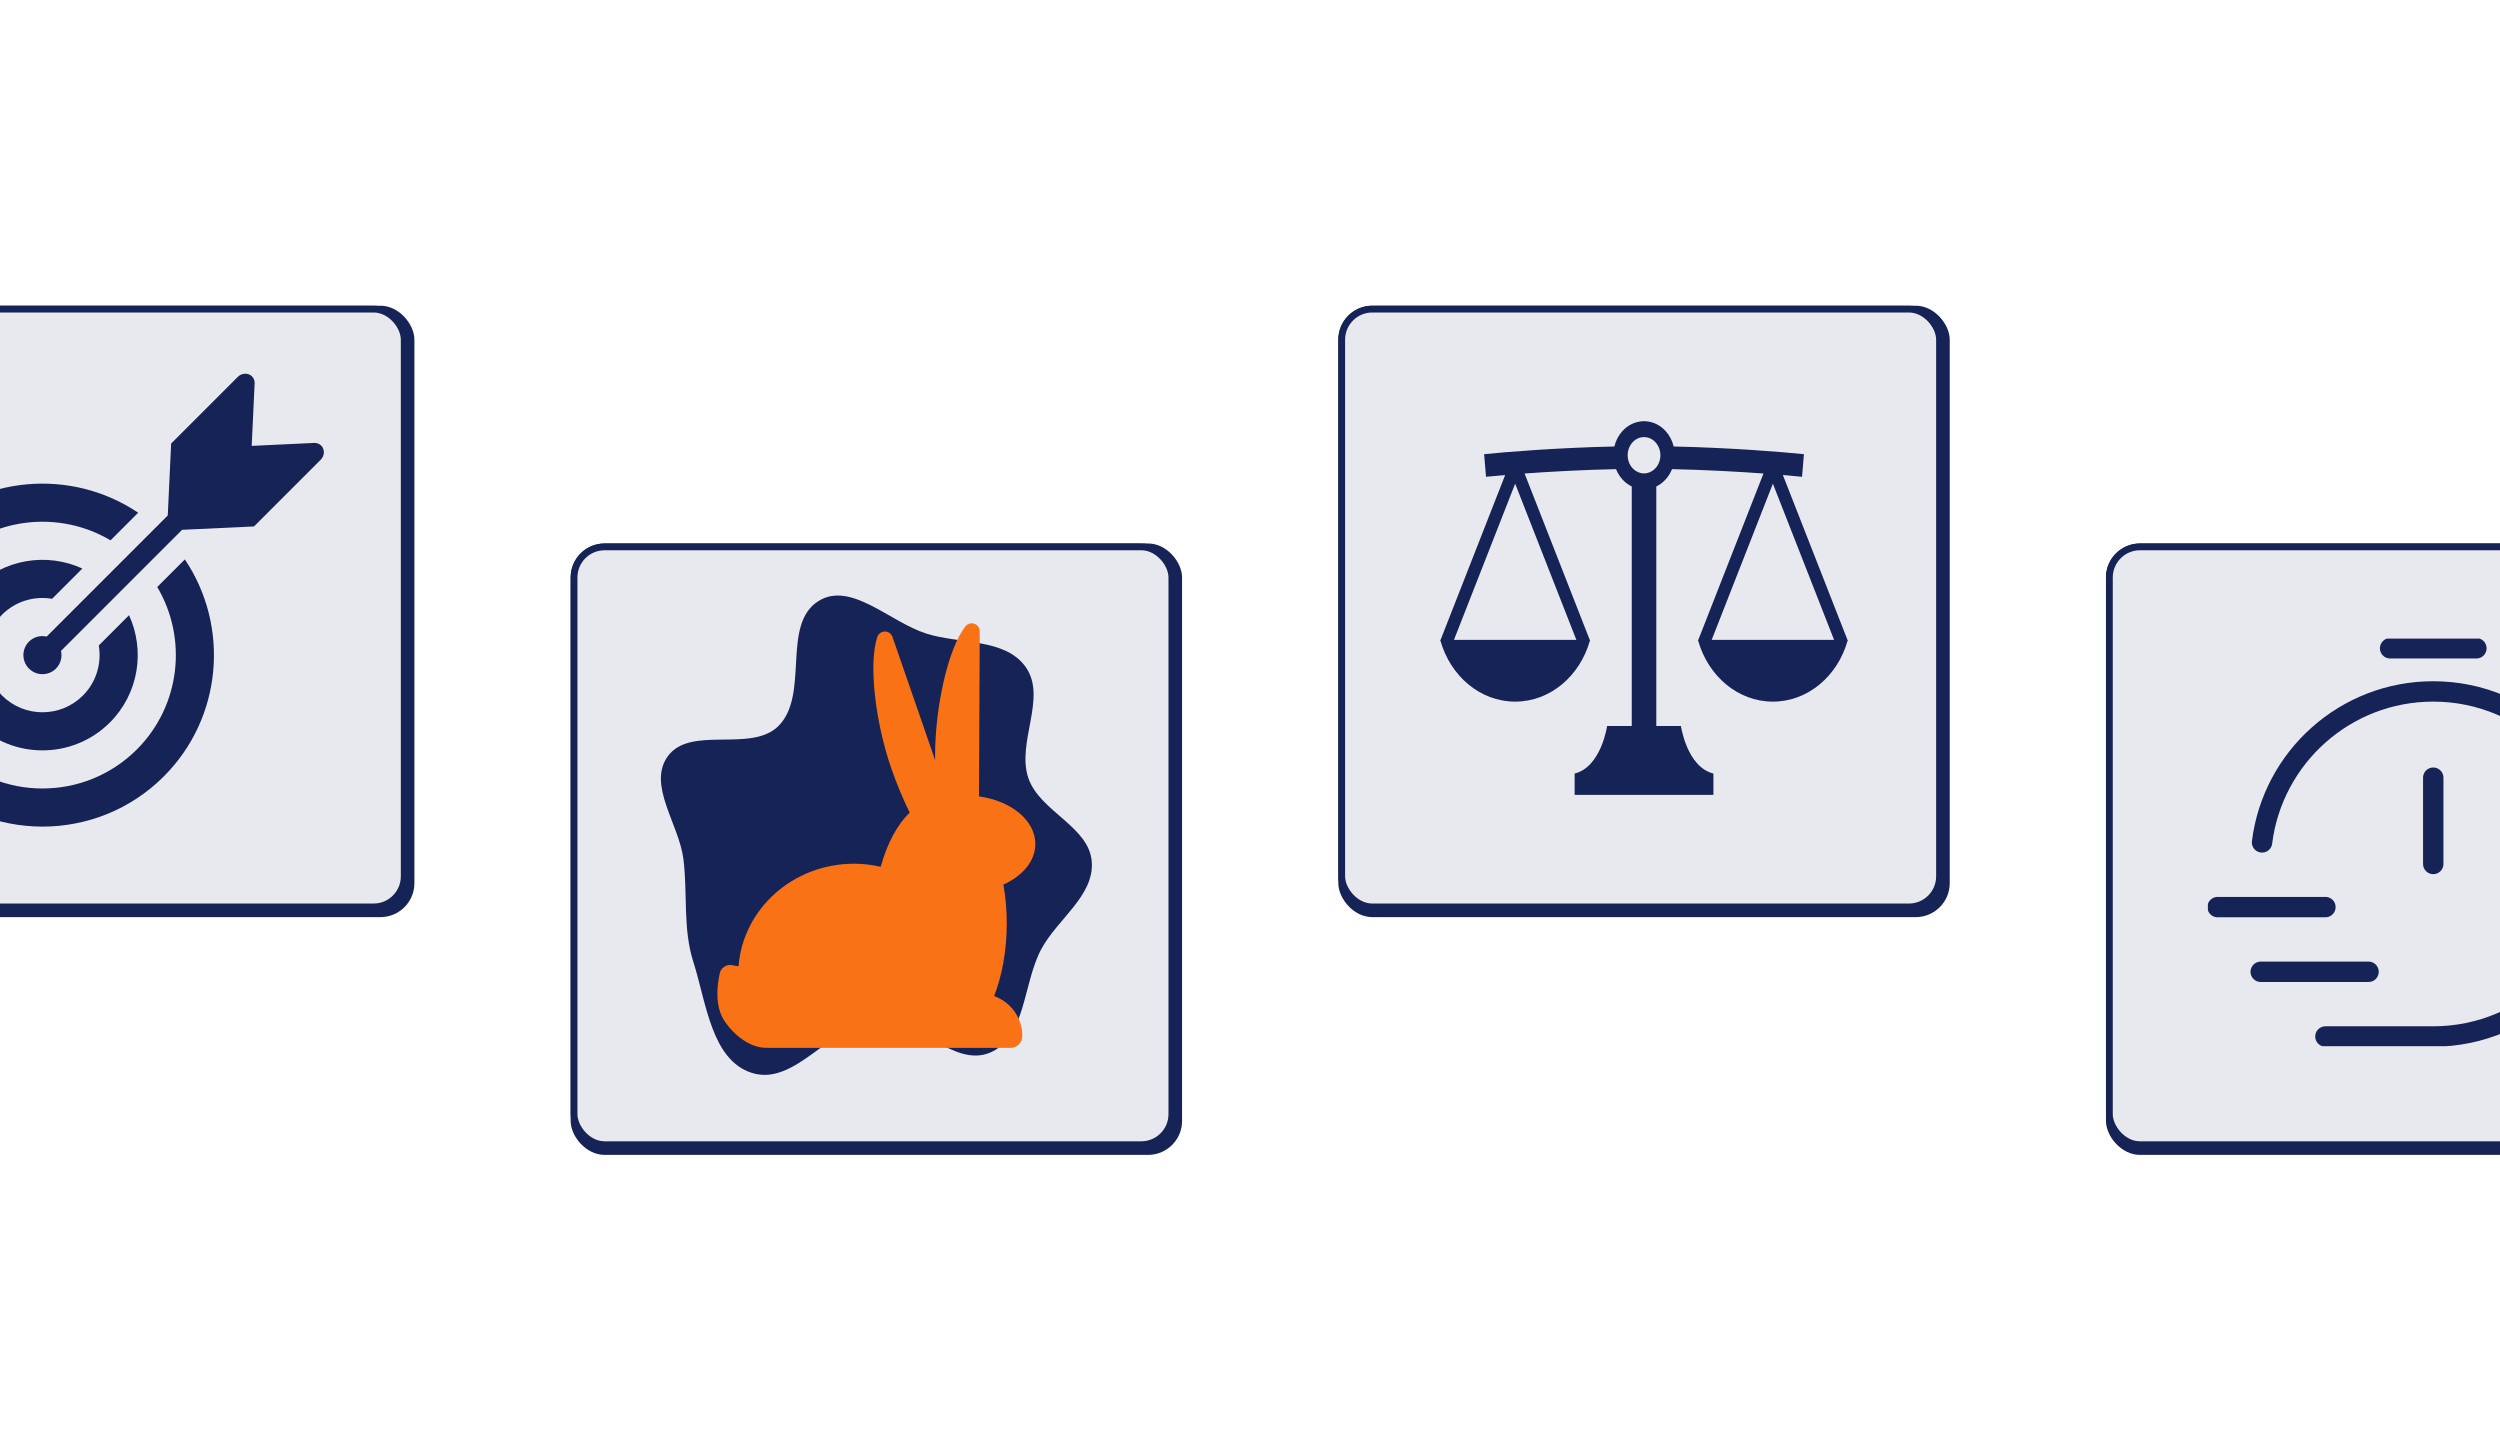<svg width="368" height="213" viewBox="0 0 368 213" fill="none" xmlns="http://www.w3.org/2000/svg">
<rect x="0" y="0" width="368" height="213" fill="#808080" stroke="none"/>
<g clip-path="url(#clip0_147_106)">
<rect width="368" height="213" fill="white"/>
<rect x="-29" y="45" width="90" height="90" rx="5" fill="#152356"/>
<rect x="-28.5" y="45.5" width="88" height="88" rx="4.5" fill="#E8E9EE"/>
<rect x="-28.5" y="45.5" width="88" height="88" rx="4.5" stroke="#152356"/>
<path d="M7.668 88.142L12.123 83.688C6.94 81.306 0.594 82.246 -3.67 86.511C-9.141 91.98 -9.141 100.882 -3.67 106.354C1.799 111.824 10.702 111.824 16.172 106.354C20.436 102.09 21.376 95.743 18.994 90.559L14.54 95.014C14.98 97.615 14.207 100.382 12.204 102.384C8.921 105.668 3.581 105.668 0.298 102.384C-2.984 99.102 -2.984 93.761 0.298 90.48C2.302 88.475 5.068 87.702 7.668 88.142Z" fill="#152356"/>
<path d="M23.146 86.409C27.615 93.945 26.615 103.849 20.141 110.322C12.481 117.981 0.02 117.981 -7.639 110.322C-15.298 102.663 -15.298 90.201 -7.639 82.541C-1.167 76.069 8.738 75.068 16.274 79.537L20.339 75.471C10.523 68.87 -2.937 69.902 -11.608 78.572C-21.456 88.419 -21.456 104.443 -11.608 114.29C-1.76 124.139 14.262 124.139 24.11 114.29C32.782 105.619 33.813 92.159 27.21 82.342L23.146 86.409Z" fill="#152356"/>
<path d="M47.579 66.056C47.37 65.51 46.839 65.174 46.238 65.201L37.05 65.632L37.482 56.445C37.508 55.843 37.172 55.315 36.626 55.103C36.083 54.893 35.438 55.044 34.995 55.485L25.191 65.29L24.695 75.879L6.87 93.703C5.963 93.497 4.973 93.74 4.267 94.447C3.17 95.544 3.17 97.32 4.267 98.416C5.362 99.513 7.139 99.513 8.236 98.416C8.942 97.71 9.186 96.72 8.98 95.812L26.804 77.987L37.392 77.492L47.198 67.686C47.639 67.244 47.789 66.602 47.579 66.056Z" fill="#152356"/>
<rect x="197" y="45" width="90" height="90" rx="5" fill="#152356"/>
<rect x="197.5" y="45.5" width="88" height="88" rx="4.5" fill="#E8E9EE"/>
<rect x="197.5" y="45.5" width="88" height="88" rx="4.5" stroke="#152356"/>
<path d="M272 94.192H271.948L262.438 69.921C263.589 70.017 264.543 70.108 265.26 70.182L265.537 66.855C262.354 66.528 254.674 65.9 246.364 65.723C246.156 64.857 245.743 64.079 245.192 63.466C244.38 62.562 243.244 62 242.001 62C240.757 62 239.619 62.562 238.806 63.466C238.255 64.079 237.843 64.857 237.638 65.723C229.328 65.9 221.647 66.528 218.462 66.855L218.742 70.184C219.455 70.11 220.413 70.021 221.56 69.924H221.56L212.053 94.192H212C212.007 94.219 212.015 94.244 212.022 94.269L212.003 94.319L212.042 94.338C213.515 99.52 217.876 103.279 223.032 103.279C228.187 103.279 232.548 99.521 234.021 94.338L234.06 94.319L234.041 94.269C234.048 94.243 234.057 94.219 234.063 94.192H234.011L224.416 69.7C228.115 69.433 232.9 69.162 237.879 69.057C238.105 69.62 238.421 70.128 238.806 70.555C239.2 70.996 239.67 71.354 240.194 71.608V106.871C238.155 106.871 236.567 106.871 236.567 106.871C236.567 106.871 235.699 112.899 231.787 113.864V117H252.214V113.864C248.302 112.899 247.433 106.871 247.433 106.871C247.433 106.871 245.845 106.871 243.807 106.871V71.608H243.807C244.329 71.354 244.798 70.996 245.192 70.555C245.581 70.128 245.897 69.62 246.122 69.057C251.101 69.162 255.885 69.433 259.585 69.7L249.989 94.192H249.937C249.944 94.219 249.952 94.244 249.959 94.269L249.94 94.319L249.979 94.338C251.452 99.52 255.813 103.279 260.969 103.279C266.124 103.279 270.485 99.521 271.958 94.338L271.997 94.319L271.978 94.269C271.985 94.244 271.994 94.219 272 94.192ZM232.041 94.192H214.022L223.032 71.197L232.041 94.192ZM243.702 68.901C243.663 68.945 243.624 68.985 243.582 69.022C243.16 69.439 242.612 69.686 242.001 69.686C241.389 69.686 240.842 69.439 240.417 69.022C240.375 68.985 240.336 68.945 240.297 68.901C239.86 68.417 239.592 67.755 239.592 67.012C239.592 66.528 239.706 66.077 239.908 65.686C240.016 65.479 240.146 65.29 240.297 65.121C240.736 64.637 241.332 64.34 242.001 64.34C242.669 64.34 243.265 64.636 243.702 65.121C243.856 65.29 243.985 65.479 244.091 65.686C244.295 66.077 244.41 66.528 244.41 67.012C244.41 67.755 244.142 68.417 243.702 68.901ZM251.959 94.192L260.969 71.197L269.978 94.192H251.959Z" fill="#152356"/>
<rect x="84" y="80" width="90" height="90" rx="5" fill="#152356"/>
<rect x="84.5" y="80.5" width="88" height="88" rx="4.5" fill="#E8E9EE"/>
<rect x="84.5" y="80.5" width="88" height="88" rx="4.5" stroke="#152356"/>
<path d="M129 150.154C134.874 149.653 140.343 157.259 145.761 154.935C151.026 152.675 150.567 144.803 153.26 139.745C155.626 135.299 161.085 131.873 160.709 126.85C160.319 121.632 153.052 119.471 151.37 114.516C149.595 109.285 154.172 102.698 150.982 98.188C147.962 93.919 141.313 94.846 136.331 93.258C130.997 91.558 125.237 85.503 120.489 88.469C114.969 91.917 119.183 102.132 114.65 106.802C110.648 110.926 101.624 106.676 98.281 111.35C95.275 115.552 99.957 121.322 100.597 126.449C101.236 131.556 100.493 136.692 102.061 141.594C103.964 147.543 104.716 156.038 110.668 157.93C117.087 159.969 122.289 150.727 129 150.154Z" fill="#152356"/>
<path d="M152.402 124.232C152.402 120.764 148.837 117.878 144.107 117.229L144.217 92.936C144.219 92.43 143.9 91.979 143.423 91.814C142.946 91.649 142.413 91.807 142.104 92.206C139.54 95.507 137.679 104.007 137.645 111.059C137.643 111.343 137.653 111.621 137.655 111.903L131.373 93.753C131.207 93.275 130.756 92.956 130.252 92.959C129.746 92.961 129.297 93.284 129.137 93.764C127.812 97.731 128.87 106.367 131.176 113.034C131.997 115.405 132.926 117.615 133.907 119.621C132.074 121.376 130.581 124.168 129.642 127.588C128.381 127.305 127.073 127.139 125.721 127.139C116.723 127.139 109.365 133.797 108.713 142.239C108.323 142.161 107.953 142.097 107.634 142.055C107.273 142.009 106.897 142.107 106.584 142.325C106.267 142.541 106.044 142.865 105.962 143.217C105.564 144.966 105.152 148.156 106.718 150.404C108.465 152.913 110.94 154.348 112.918 154.224C112.927 154.233 112.933 154.243 112.941 154.25H138.506V154.249H148.735C149.701 154.249 150.485 153.466 150.485 152.5C150.485 149.785 148.752 147.496 146.339 146.621C147.502 143.608 148.195 139.921 148.195 135.923C148.195 133.926 148.018 132.01 147.703 130.212C150.527 128.937 152.402 126.739 152.402 124.232Z" fill="#F97316" stroke="#F97316" stroke-width="0.002"/>
<rect x="310" y="80" width="90" height="90" rx="5" fill="#152356"/>
<rect x="310.5" y="80.5" width="88" height="88" rx="4.5" fill="#E8E9EE"/>
<rect x="310.5" y="80.5" width="88" height="88" rx="4.5" stroke="#152356"/>
<g clip-path="url(#clip1_147_106)">
<path d="M332.973 124C334.536 111.472 345.223 101.778 358.174 101.778C372.201 101.778 383.572 113.148 383.572 127.175C383.572 141.201 372.201 152.571 358.174 152.571H342.302M358.175 127.175V114.476M351.826 95.429H364.525M326.429 133.524H342.302M332.778 143.048H348.651" stroke="#152356" stroke-width="3" stroke-linecap="round" stroke-linejoin="round"/>
</g>
</g>
<defs>
<clipPath id="clip0_147_106">
<rect width="368" height="213" fill="white"/>
</clipPath>
<clipPath id="clip1_147_106">
<rect width="60" height="60" fill="white" transform="translate(325 94)"/>
</clipPath>
</defs>
</svg>
